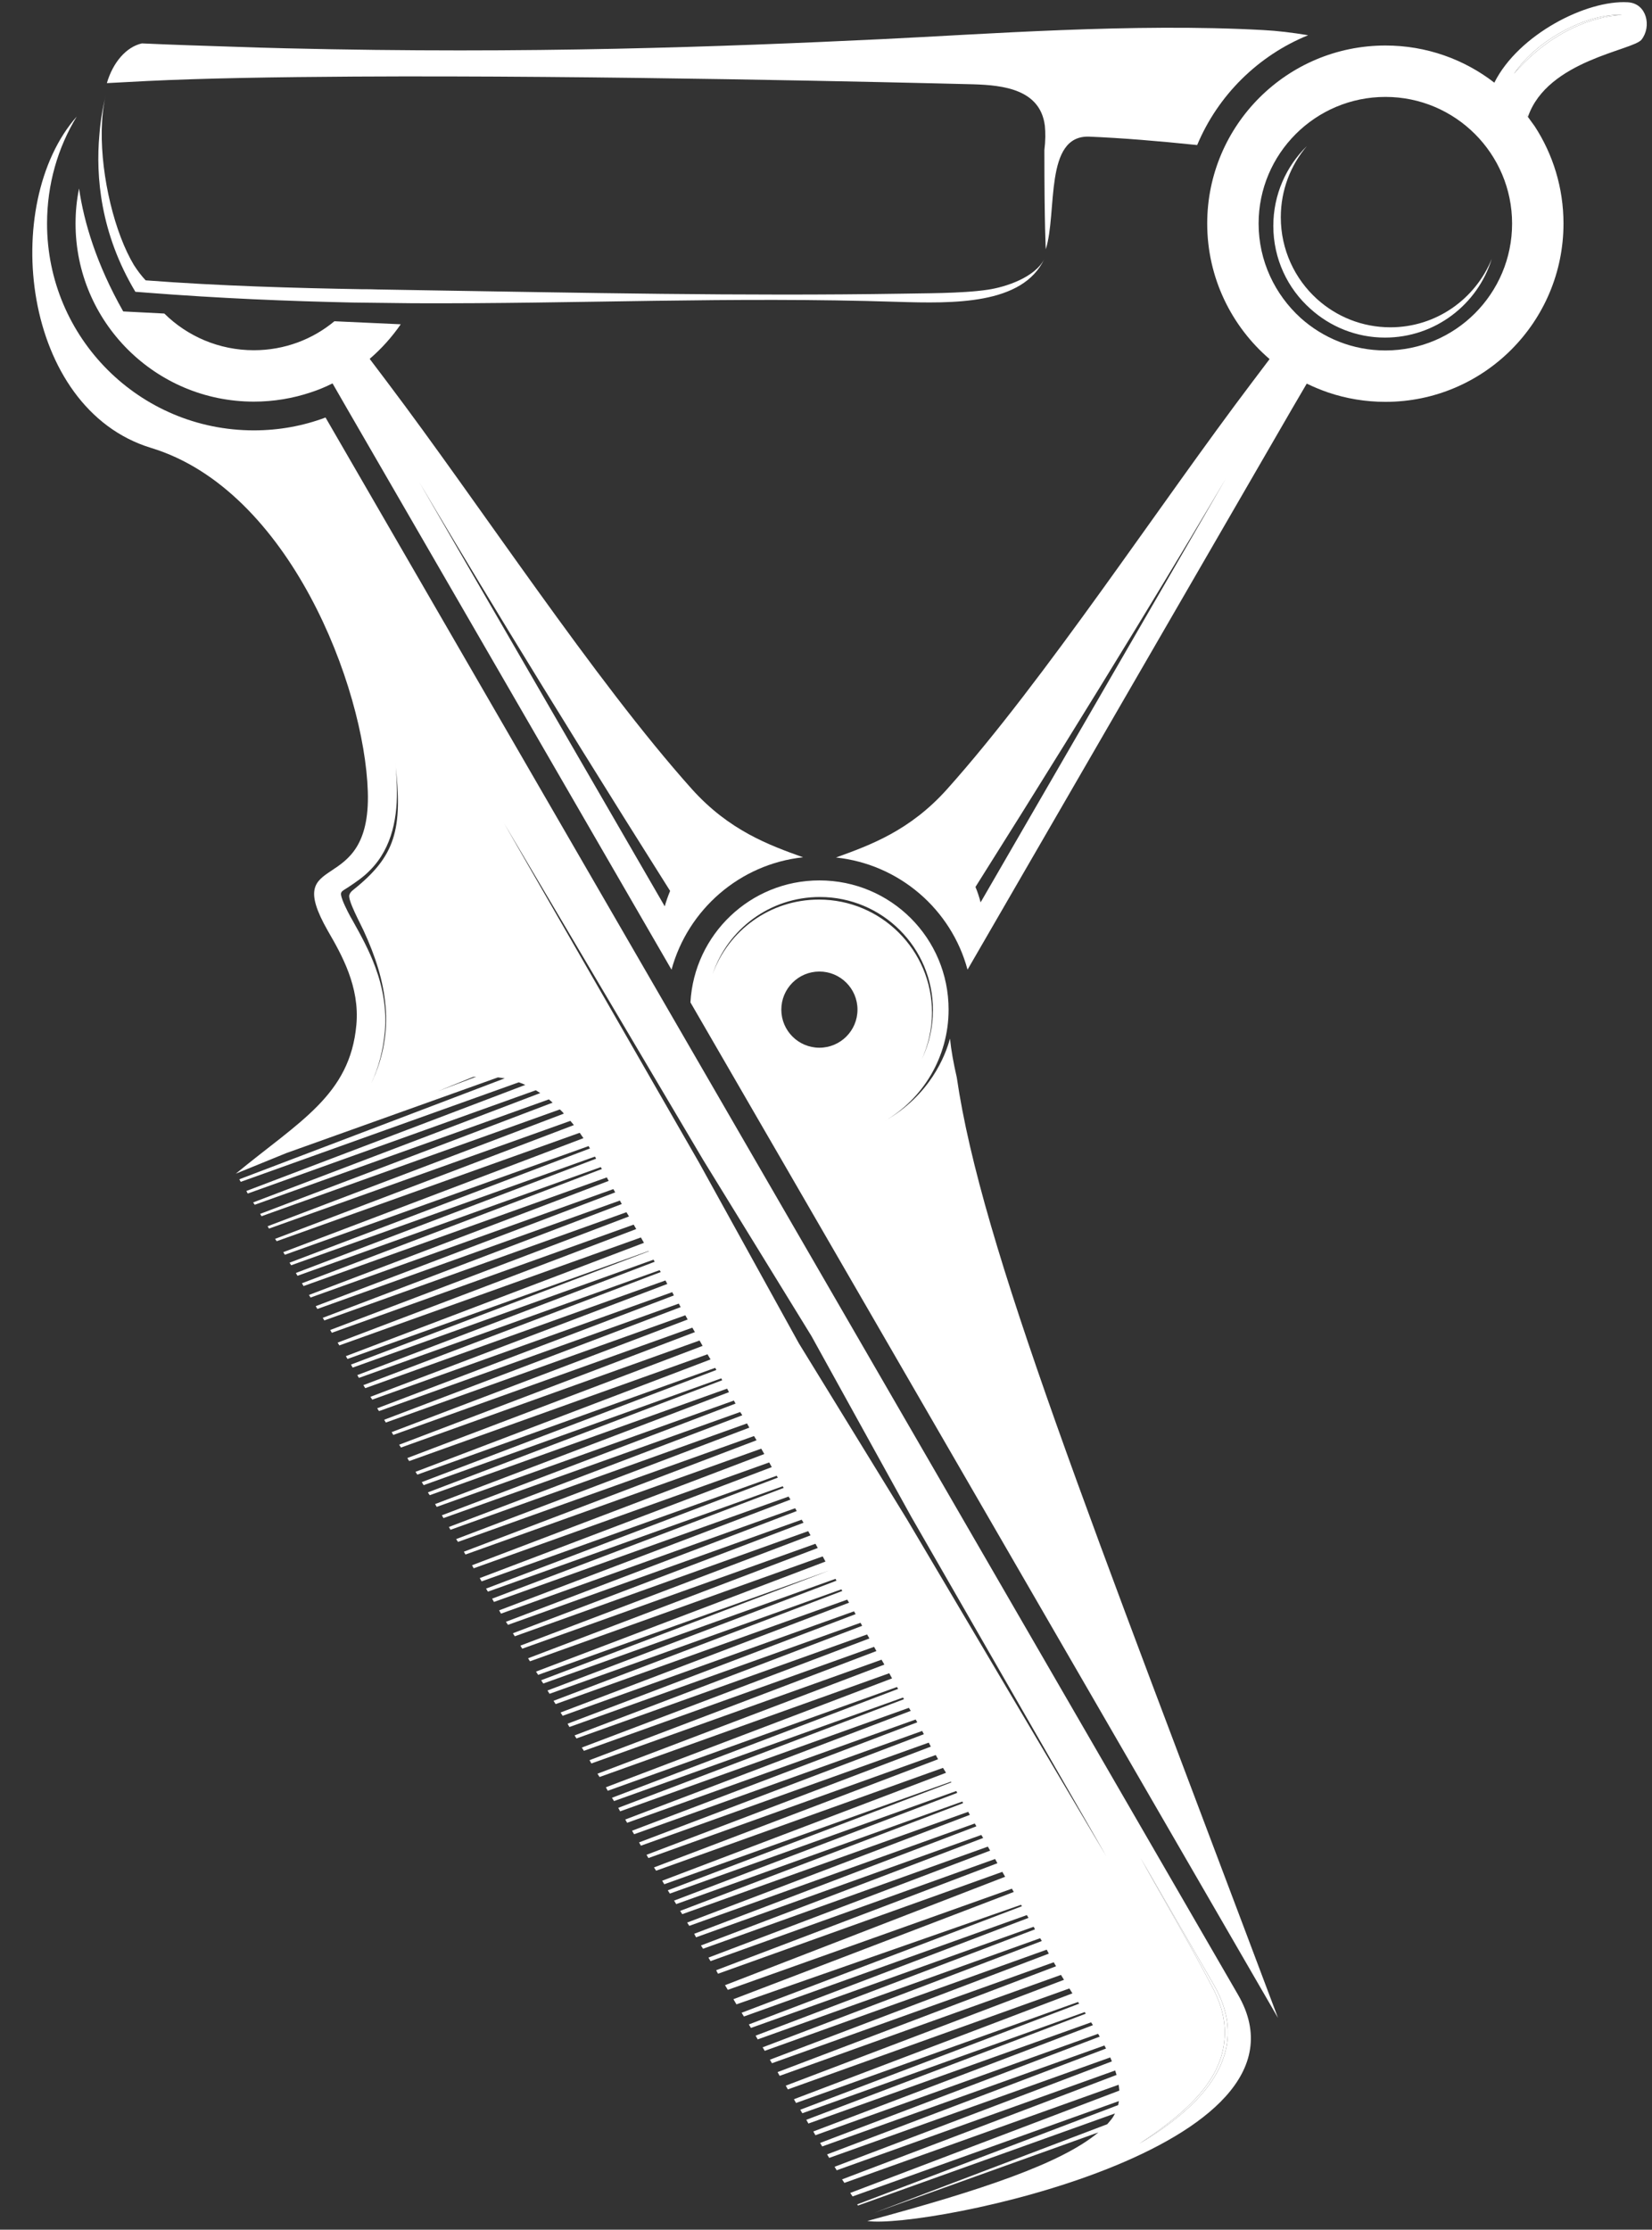 <?xml version="1.0" encoding="UTF-8" standalone="no"?><svg xmlns="http://www.w3.org/2000/svg" xmlns:xlink="http://www.w3.org/1999/xlink" fill="#000000" height="310.5" preserveAspectRatio="xMidYMid meet" version="1" viewBox="-4.5 -0.3 230.1 310.5" width="230.1" zoomAndPan="magnify"><rect x="-4.5" y="-0.3" width="230.1" height="310.5" fill="#333333" stroke="none"/><g clip-rule="evenodd" fill="#ffffff" fill-rule="evenodd" id="change1_1"><path d="M65.702,114.331l27.171,47.28l13.895,25.153 l15.033,24.47l27.789,46.955l-27.171-47.28l-13.895-25.153l-15.066-24.503L65.702,114.331z M110.965,218.426l0.195-0.065l0,0 L110.965,218.426z M40.842,57.842l127.101,219.644c12.43,21.476-43.799,32.703-51.641,31.499 c15.945-4.295,27.008-8.005,32.182-12.333l-31.206,11.194l32.442-12.333c0.13-0.163,0.293-0.325,0.39-0.456 c0.293-0.325,0.521-0.683,0.683-1.041L115,306.837l-0.098-0.163l36.347-13.829c0.033-0.195,0.065-0.358,0.098-0.553l-37.096,13.276 l-0.325-0.488l37.486-14.252c-0.033-0.293-0.065-0.553-0.098-0.813l-38.202,13.667l-0.325-0.488l38.234-14.545 c-0.065-0.195-0.13-0.391-0.195-0.618l-38.788,13.895l-0.293-0.488l38.625-14.675l-0.228-0.553l-39.146,13.992l-0.293-0.488 l38.853-14.741l-0.228-0.423l-39.308,14.057l-0.293-0.488l38.95-14.806l-0.228-0.391l-39.373,14.122l-0.293-0.521l38.95-14.806 l-0.26-0.391l-39.373,14.09l-0.293-0.521l38.918-14.773l-0.13-0.228l-39.341,14.09l-0.293-0.488l38.853-14.773l-0.163-0.228 l-39.276,14.057l-0.293-0.521l38.788-14.741l-0.423-0.683l-39.211,14.057l-0.293-0.521l38.755-14.741l-0.423-0.683l-39.178,14.057 l-0.293-0.521l38.788-14.741l-0.325-0.553l-39.243,14.057l-0.293-0.488l38.853-14.773l-0.293-0.553l-39.276,14.09l-0.293-0.488 l38.885-14.806l-0.228-0.39l-39.341,14.09l-0.293-0.521l38.918-14.806l-0.195-0.358l-39.373,14.09l-0.293-0.488l38.95-14.838 l-0.228-0.39l-39.406,14.122l-0.325-0.521l39.048-14.838l-0.13-0.195l-39.634,13.862l-0.423-0.716l39.048-14.936l-0.26-0.456 l-39.569,14.09l-0.39-0.651l39.015-15.099l-0.39-0.683l-39.601,14.187l-0.26-0.488l39.178-14.903l-0.325-0.586l-39.634,14.22 l-0.293-0.488l39.243-14.903l-0.325-0.553l-39.666,14.22l-0.293-0.456l39.308-14.968l-0.26-0.423L92.45,269.482l-0.26-0.488 l39.308-14.968l-0.228-0.39l-39.764,14.252l-0.293-0.456l39.373-15.001l-0.228-0.423L90.53,266.26l-0.293-0.456l39.406-15.001 l-0.098-0.228l-39.861,14.285l-0.293-0.488l39.438-15.001l-0.13-0.26l-39.894,14.285l-0.293-0.456l39.503-15.033l-0.065-0.098 l-39.926,14.285l-0.293-0.488l39.536-15.033l-0.423-0.683l-39.959,14.318l-0.293-0.456l39.569-15.066l-0.325-0.586l-40.024,14.35 l-0.26-0.456l39.601-15.066l-0.293-0.553l-40.089,14.35l-0.26-0.456l39.666-15.066l-0.228-0.456l-40.122,14.383l-0.293-0.488 l39.731-15.099l-0.228-0.39l-40.187,14.383l-0.26-0.456l39.764-15.131l-0.26-0.423l-40.219,14.415l-0.26-0.488l39.796-15.131 l-0.13-0.228l-40.252,14.415l-0.293-0.456l39.861-15.164l-0.163-0.26L80.15,249.079l-0.26-0.488l39.861-15.164l-0.39-0.716 l-40.349,14.448l-0.293-0.456l39.959-15.196l-0.39-0.683l-40.415,14.448l-0.26-0.456l39.959-15.196l-0.325-0.586l-40.415,14.48 l-0.293-0.456l40.057-15.196l-0.325-0.553l-40.48,14.48l-0.26-0.423l40.057-15.261l-0.228-0.423l-40.545,14.513l-0.26-0.456 l40.122-15.261l-0.228-0.39L73.87,238.634l-0.293-0.456l40.187-15.294l-0.26-0.423l-40.61,14.545l-0.293-0.456l40.219-15.294 l-0.13-0.228l-40.642,14.545l-0.293-0.456l40.252-15.294l-0.13-0.26l-40.707,14.578l-0.293-0.456l40.089-15.261l-40.512,14.513 l-0.293-0.456l40.317-15.326l-0.39-0.716l-40.773,14.61l-0.26-0.423l40.349-15.359l-0.325-0.586l-40.838,14.61l-0.26-0.423 l40.415-15.359l-0.325-0.586l-40.87,14.643l-0.26-0.423l40.48-15.391l-0.26-0.423l-40.903,14.643l-0.293-0.423l40.512-15.424 l-0.228-0.39l-40.968,14.676l-0.26-0.456l40.577-15.424l-0.26-0.423l-41.033,14.675l-0.26-0.456l40.61-15.424l-0.13-0.228 l-41.065,14.675l-0.26-0.423l40.642-15.456l-0.163-0.26l-41.098,14.708l-0.26-0.456l40.675-15.456l-0.358-0.651l-41.163,14.741 l-0.228-0.423l40.707-15.489l-0.423-0.748l-41.196,14.741l-0.228-0.39l40.773-15.522l-0.358-0.586l-41.228,14.741l-0.26-0.39 l40.838-15.522l-0.325-0.586L58.25,212.732l-0.228-0.39l40.87-15.554l-0.293-0.456l-41.326,14.773l-0.228-0.39l40.903-15.554 l-0.228-0.423l-41.391,14.806l-0.228-0.39l40.935-15.587l-0.26-0.488l-41.423,14.838l-0.26-0.39l41-15.619l-0.13-0.26 l-41.456,14.871l-0.26-0.423l41.033-15.619l-0.163-0.293L53.63,205.053l-0.26-0.39l41.098-15.652l-0.423-0.716l-41.553,14.871 l-0.26-0.423l41.13-15.619l-0.423-0.748l-41.586,14.903l-0.26-0.39l41.196-15.684l-0.358-0.618l-41.651,14.936l-0.228-0.39 l41.228-15.684l-0.325-0.586l-41.716,14.936l-0.228-0.39l41.293-15.684l-0.26-0.488l-41.749,14.968l-0.26-0.39l41.326-15.717 l-0.228-0.456L47.35,194.607l-0.26-0.39L88.447,178.5l-0.26-0.488l-41.814,15.001l-0.26-0.423l41.423-15.749l-0.163-0.26 l-41.879,15.001l-0.228-0.39l41.423-15.782l-0.163-0.293l-41.911,15.033l-0.228-0.423l41.488-15.782l-0.033-0.033L43.9,188.945 l-0.228-0.39l41.521-15.782l-0.423-0.748l-42.009,15.033l-0.228-0.39l41.586-15.814l-0.358-0.618L41.72,185.301l-0.228-0.39 l41.619-15.814l-0.358-0.586l-42.074,15.066l-0.228-0.358l41.651-15.847l-0.26-0.488l-42.139,15.099l-0.228-0.39l41.716-15.847 l-0.26-0.456l-42.172,15.099l-0.228-0.358L80.28,164.15l-0.26-0.488l-42.237,15.131l-0.228-0.39l41.781-15.912l-0.163-0.26 l-42.237,15.131l-0.228-0.39l41.814-15.912l-0.033-0.098l-0.13-0.195l-42.302,15.131l-0.228-0.358l41.846-15.912l-0.195-0.325 L35.18,174.433l-0.228-0.358l41.814-15.879c-0.195-0.26-0.358-0.521-0.521-0.748l-42.204,15.099l-0.228-0.325l41.619-15.847 c-0.163-0.195-0.325-0.39-0.488-0.586l-41.976,15.001l-0.195-0.325l41.261-15.684c-0.163-0.228-0.358-0.39-0.553-0.586 l-41.553,14.871l-0.195-0.325l40.74-15.489c-0.163-0.163-0.358-0.293-0.521-0.456l-40.968,14.675l-0.228-0.325l39.992-15.229 c-0.195-0.13-0.423-0.26-0.618-0.39l-40.122,14.383l-0.195-0.358l38.853-14.773c-0.293-0.13-0.586-0.26-0.911-0.358L29.03,164.28 l-0.195-0.358L65.8,149.865c-0.325-0.033-0.618-0.098-0.944-0.13l-29.481,10.543l-7.029,2.864 c8.883-7.321,15.912-10.933,16.791-20.728c0.488-5.304-2.05-9.762-3.97-13.081c-6.606-11.584,6.052-4.295,5.564-19.394 C46.276,95.393,35.83,67.929,16.534,62.072C-1.493,56.573-4.519,28.068,6.187,15.931c-2.636,4.328-4.133,9.437-4.133,14.903 c0,15.912,12.886,28.798,28.798,28.798C34.366,59.632,37.718,59.013,40.842,57.842L40.842,57.842z M61.83,149.637l-0.423,0.033 l-4.979,2.017L61.83,149.637z M166.088,283.018c-0.13,5.597-4.165,10.152-11.877,15.196c5.955-3.547,11.064-8.07,12.105-13.439 c0.618-3.091-0.228-6.085-1.79-8.753l-10.152-17.572c3.091,5.597,6.833,11.91,9.86,17.734c0.553,1.009,1.009,2.05,1.334,3.091 C165.925,280.48,166.12,281.717,166.088,283.018L166.088,283.018z M47.187,150.613c3.514-7.321,2.213-14.285-1.041-21.314 c-0.39-0.879-2.245-4.263-1.985-4.979c0.065-0.228,0.228-0.456,0.521-0.683c5.825-4.653,6.996-8.298,5.857-17.832 c0.13,1.074,0.195,2.148,0.228,3.221c0.163,4.295-0.586,8.688-3.71,11.845c-0.911,0.944-1.92,1.627-2.994,2.343 c-1.074,0.716-1.302,0.586-0.846,1.855c0.39,1.009,1.106,2.343,1.367,2.766c1.204,2.148,2.343,4.23,3.189,6.541 c1.074,2.896,1.594,5.89,1.334,8.948C48.879,145.895,48.261,148.336,47.187,150.613L47.187,150.613z"/><path d="M154.211,298.214 c7.712-5.044,11.747-9.599,11.877-15.196c0.033-1.302-0.163-2.538-0.521-3.742c-0.325-1.041-0.781-2.083-1.334-3.091 c-3.026-5.825-6.768-12.137-9.86-17.734l10.152,17.572c1.562,2.668,2.408,5.662,1.79,8.753 C165.274,290.144,160.165,294.667,154.211,298.214L154.211,298.214z"/><path d="M173.897,29.955c0,4.523,1.952,8.591,5.044,11.389 c2.701,2.441,6.28,3.937,10.218,3.937c6.378,0,11.845-3.937,14.122-9.534c-1.952,6.345-7.875,10.966-14.871,10.966 c-4.002,0-7.647-1.529-10.38-4.002c-3.189-2.831-5.174-6.964-5.174-11.552c0-4.36,1.79-8.298,4.686-11.129 C175.264,22.699,173.897,26.181,173.897,29.955L173.897,29.955z"/><path d="M221.438,1.776 c-4.165,0.195-10.087,2.408-15.066,8.2C209.724,4.997,216.948,1.483,221.438,1.776L221.438,1.776z"/><path d="M42.078,44.436l9.241,0.423 c-1.237,1.79-2.701,3.417-4.328,4.816l2.408,3.189c12.886,17.051,28.863,41.521,42.465,56.717 c5.206,5.792,10.771,7.81,15.489,9.502c-8.818,0.944-16.042,7.289-18.32,15.652L43.803,56.54l-1.985-3.449 c-0.976,0.488-1.985,0.911-2.994,1.237c-2.506,0.846-5.206,1.302-7.972,1.302c-13.699,0-24.828-11.096-24.828-24.795 c0-1.692,0.163-3.319,0.488-4.881c0.683,4.686,2.408,10.51,6.15,17.116l5.727,0.293c3.189,3.156,7.614,5.109,12.463,5.109 C35.115,48.471,39.019,46.974,42.078,44.436L42.078,44.436z M53.89,66.823l34.199,59.092c0.195-0.716,0.456-1.432,0.748-2.148 C70.746,95.133,58.804,75.186,53.89,66.823L53.89,66.823z"/><path d="M140.967,20.616 c0.163-1.334,0.163-2.441,0.065-3.417c-0.651-5.076-5.825-5.629-9.925-5.76c-10.413-0.26-52.292-1.269-86.231-1.074 c-10.868,0.065-20.956,0.228-28.928,0.618c-1.985,0.098-3.84,0.195-5.564,0.293c0.846-2.896,2.701-5.044,4.881-5.532 c4.263,0.195,8.395,0.325,12.463,0.456c2.571,0.098,5.109,0.163,7.614,0.228c33.972,0.814,60.98-0.228,82.847-1.269 c14.318-0.683,35.176-2.278,53.3-1.269c1.952,0.098,4.035,0.358,6.215,0.716c-6.964,2.831-12.56,8.363-15.456,15.294 c-5.337-0.553-10.38-0.976-15.033-1.171c-6.313-0.228-4.425,10.51-6.052,15.684C141.162,34.413,140.967,31.127,140.967,20.616 L140.967,20.616z"/><path d="M53.858,40.108 c22.387,0.358,45.003,0.846,67.39,0.488c2.44-0.065,8.2,0,11.845-0.553c2.44-0.358,6.573-1.692,7.875-4.295 c-3.026,6.443-12.756,6.215-20.468,5.987c-23.136-0.748-44.319,0.293-67.455,0.195c-2.766-0.033-5.564-0.065-8.395-0.098 c-9.111-0.195-18.548-0.586-28.603-1.367c-0.553-0.033-1.139-0.098-1.692-0.13c-4.881-8.135-5.532-16.107-5.011-21.867 c0.163-2.18,0.521-4.002,0.879-5.434c-0.358,1.464-0.521,3.091-0.553,4.848c-0.098,6.508,1.822,14.318,4.491,18.743 c0.521,0.813,1.074,1.529,1.627,2.115c10.283,0.781,20.695,1.074,30.164,1.237c0.716,0,1.399,0,2.115,0.033 C49.985,40.043,51.938,40.075,53.858,40.108L53.858,40.108z"/><path d="M127.43,109.58 c13.602-15.196,29.579-39.634,42.497-56.685l2.408-3.189c-5.304-4.556-8.688-11.324-8.688-18.873 c0-13.699,11.129-24.795,24.828-24.795c5.694,0,10.966,1.92,15.164,5.174c3.352-6.703,12.853-11.552,18.613-11.194 c2.636,0.163,3.319,3.384,1.887,5.206c-1.171,1.497-13.114,2.863-15.814,10.738c-0.911-1.204,0.814,1.139,0.944,1.334 c2.538,3.905,4.002,8.558,4.002,13.537c0,13.699-11.096,24.828-24.795,24.828c-2.798,0-5.467-0.456-7.972-1.302 c-1.041-0.358-2.05-0.781-2.994-1.237l-2.017,3.449l-45.23,78.161c-2.245-8.363-9.469-14.675-18.32-15.619 C116.692,117.39,122.224,115.405,127.43,109.58L127.43,109.58z M176.663,43.98c3.124,2.798,7.256,4.523,11.812,4.523 c9.729,0,17.637-7.907,17.637-17.669c0-9.729-7.907-17.637-17.637-17.637c-9.762,0-17.669,7.907-17.669,17.637 C170.806,36.04,173.084,40.726,176.663,43.98L176.663,43.98z M203.801,11.31C204.517,11.896,204.159,11.603,203.801,11.31 L203.801,11.31z M166.283,66.27c-4.881,8.33-16.856,28.31-34.915,56.945c0.293,0.683,0.521,1.399,0.716,2.148L166.283,66.27z M206.372,9.976c4.979-5.792,10.901-8.005,15.066-8.2C216.948,1.483,209.724,4.997,206.372,9.976L206.372,9.976z"/><path d="M104.327,140.298c0,2.929,2.375,5.304,5.304,5.304 c2.929,0,5.304-2.375,5.304-5.304s-2.375-5.304-5.304-5.304C106.702,134.994,104.327,137.37,104.327,140.298L104.327,140.298z M109.566,124.972c8.688,0,15.749,7.061,15.749,15.749c0,2.278-0.521,4.49-1.399,6.443c0.976-2.05,1.529-4.36,1.529-6.801 c0-8.721-7.061-15.749-15.749-15.749c-6.964,0-12.853,4.49-14.936,10.738C96.94,129.3,102.732,124.972,109.566,124.972 L109.566,124.972z M109.631,122.304c9.957,0,17.995,8.037,17.995,17.995c0,6.606-3.579,12.43-8.916,15.522 c6.378-3.644,8.46-9.111,9.111-11.487c0.163,1.627,0.488,3.417,0.944,5.402c3.417,23.526,18.515,61.208,44.742,130.973 l-69.31-119.779l-2.603-4.49l-9.925-17.149C92.19,129.82,100.032,122.304,109.631,122.304L109.631,122.304z"/></g></svg>